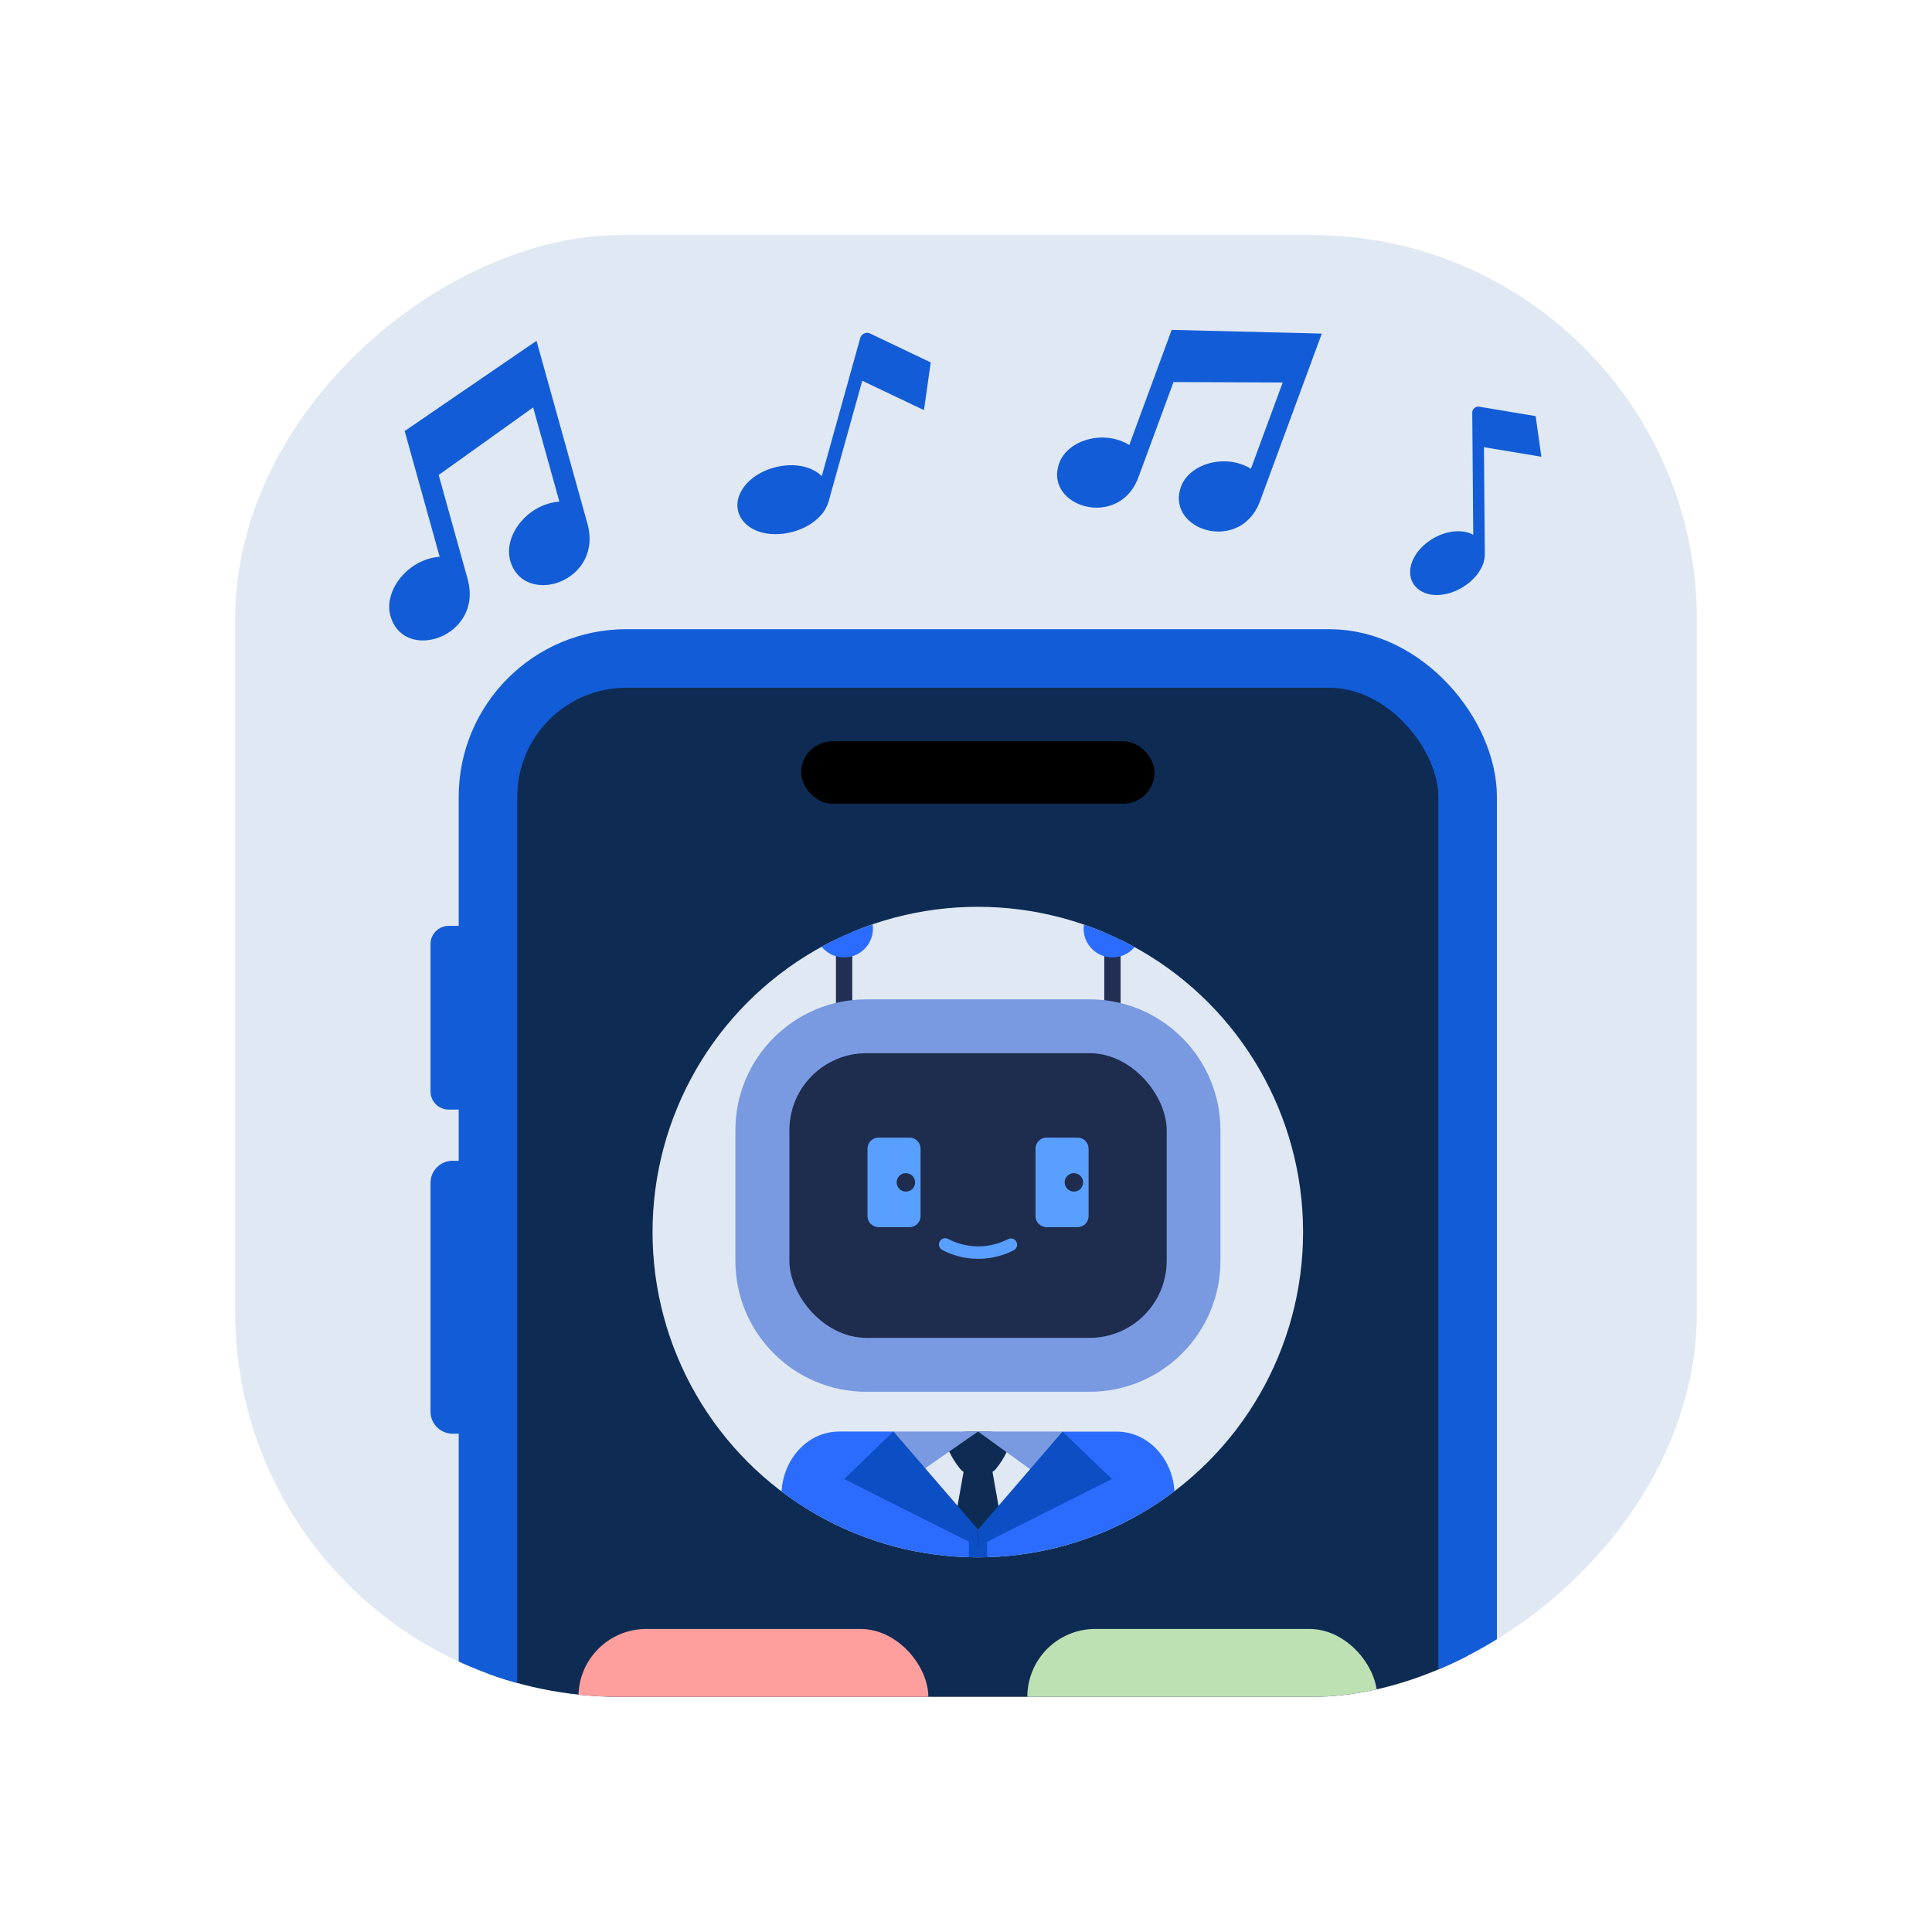 <?xml version="1.0" encoding="UTF-8"?><svg id="Content" xmlns="http://www.w3.org/2000/svg" xmlns:xlink="http://www.w3.org/1999/xlink" viewBox="0 0 251.13 251.13"><defs><style>.cls-1,.cls-2,.cls-3{fill:none;}.cls-4{fill:#bee1b3;}.cls-5{fill:#e0e8f3;}.cls-6{fill:#1e2c4d;}.cls-7{fill:#0c4ec4;}.cls-2{stroke:#222e54;stroke-linecap:round;stroke-linejoin:round;stroke-width:2.12px;}.cls-8{clip-path:url(#clippath-1);}.cls-9{clip-path:url(#clippath-2);}.cls-3{stroke:#0c4ec4;stroke-width:2.37px;}.cls-3,.cls-10{stroke-miterlimit:10;}.cls-11,.cls-10{fill:#0e2c53;}.cls-12{fill:#7999e1;}.cls-13{fill:#ff9f9d;}.cls-14{fill:#125cd7;}.cls-10{stroke:#125cd7;stroke-width:7.61px;}.cls-15{fill:#2b6cff;}.cls-16{fill:#bbc6e0;opacity:.25;}.cls-17{clip-path:url(#clippath);}.cls-18{fill:#599fff;}</style><clipPath id="clippath"><rect class="cls-1" x="30.56" y="30.56" width="190" height="190" rx="50" ry="50" transform="translate(251.13 0) rotate(90)"/></clipPath><clipPath id="clippath-1"><rect class="cls-1" x="30.56" y="30.56" width="190" height="190"/></clipPath><clipPath id="clippath-2"><circle class="cls-1" cx="127.1" cy="160.15" r="42.28"/></clipPath></defs><g class="cls-17"><g class="cls-8"><rect class="cls-5" x="30.56" y="30.56" width="190" height="190"/><rect class="cls-10" x="63.43" y="85.59" width="127.34" height="248.84" rx="17.99" ry="17.99"/><rect x="104.14" y="96.35" width="45.93" height="8.12" rx="4.06" ry="4.06"/><path class="cls-14" d="M58.32,120.35h5.11v23.88h-5.11c-1.3,0-2.36-1.06-2.36-2.36v-19.16c0-1.3,1.06-2.36,2.36-2.36Z"/><path class="cls-14" d="M58.84,150.89h4.6v35.47h-4.6c-1.59,0-2.88-1.29-2.88-2.88v-29.72c0-1.59,1.29-2.88,2.88-2.88Z"/><circle class="cls-5" cx="127.1" cy="160.15" r="42.28"/><rect class="cls-13" x="75.19" y="211.74" width="45.48" height="17.65" rx="8.82" ry="8.82"/><rect class="cls-4" x="133.54" y="211.74" width="45.48" height="17.65" rx="8.82" ry="8.82"/><path class="cls-14" d="M69.74,44.3l-17.14,11.73,4.55,16.34c-4.15.32-7.31,4.41-6.4,7.69.79,2.82,3.39,3.64,5.78,2.97,2.84-.79,5.39-3.67,4.25-7.78l-3.76-13.51,12.28-8.78,3.41,12.24c-4.14.32-7.3,4.4-6.39,7.67.79,2.83,3.45,3.63,5.83,2.97,2.82-.79,5.34-3.66,4.21-7.76l-6.62-23.77Z"/><path class="cls-14" d="M171.82,43.36l-19.52-.48-5.51,14.96c-3.34-2.04-8-.65-9.1,2.34-.95,2.58.58,4.63,2.77,5.44,2.6.96,6.13.16,7.52-3.59l4.56-12.37,14.19.06-4.13,11.21c-3.33-2.03-7.99-.66-9.09,2.33-.95,2.59.63,4.67,2.81,5.47,2.58.95,6.08.15,7.47-3.6l8.02-21.76Z"/><path class="cls-14" d="M120.98,47.11l-7.97-3.8c-.53-.19-1.06.18-1.18.58h0l-5.01,17.99c-.48-.46-1.08-.82-1.74-1.05-1.26-.44-2.77-.49-4.32-.09-1.55.4-2.86,1.17-3.75,2.17-.89,1-1.39,2.28-1.06,3.56.33,1.27,1.38,2.17,2.64,2.61s2.79.48,4.34.08c1.55-.4,2.85-1.16,3.75-2.16.52-.52.96-1.44,1.11-2.12l4.29-15.39,8.02,3.82.88-6.21Z"/><path class="cls-14" d="M199.62,54.09l-7.42-1.24c-.48-.03-.82.39-.83.75h0l.13,15.91c-.5-.27-1.08-.42-1.67-.45-1.14-.06-2.39.25-3.56.94-1.17.69-2.06,1.63-2.56,2.66-.5,1.03-.6,2.2-.03,3.16.57.96,1.64,1.45,2.78,1.52s2.4-.27,3.57-.95c1.17-.69,2.06-1.62,2.56-2.65.31-.55.45-1.4.41-2l-.11-13.61,7.46,1.24-.74-5.29Z"/><g class="cls-9"><line class="cls-2" x1="109.72" y1="120.7" x2="109.72" y2="133.39"/><circle class="cls-15" cx="109.72" cy="120.7" r="3.75"/><line class="cls-2" x1="144.6" y1="120.7" x2="144.6" y2="133.39"/><circle class="cls-15" cx="144.6" cy="120.7" r="3.75"/><path class="cls-12" d="M118.64,123.89h16.97c9.39,0,17.02,7.62,17.02,17.02v29.01c0,9.39-7.62,17.02-17.02,17.02h-16.97c-9.39,0-17.02-7.62-17.02-17.02v-29.01c0-9.39,7.62-17.02,17.02-17.02Z" transform="translate(282.53 28.28) rotate(90)"/><rect class="cls-6" x="102.61" y="136.9" width="49.04" height="37" rx="10.02" ry="10.02"/><path class="cls-15" d="M127.13,201l-6.48-8.27-4.45-6.65h-7.13c-4.14,0-7.49,3.72-7.49,8.32v12.6c0,11.89,4.6,23.2,12.63,31.06l.46.45c7.12,6.97,17.8,6.97,24.92,0l.46-.45c8.03-7.86,12.63-19.18,12.63-31.06v-12.59c0-4.59-3.35-8.32-7.49-8.32h-7.04"/><line class="cls-3" x1="127.13" y1="197.8" x2="127.13" y2="243.74"/><path class="cls-11" d="M130.65,186.8c-.49-.45-1.3-.71-2.15-.71h-2.74c-.85,0-1.66.27-2.15.71-.64.58-.49,1.33-.18,1.98.36.74.83,1.49,1.4,2.18.42.5,1.32.87,2.28.86.94,0,1.9-.36,2.32-.86.58-.69,1.04-1.44,1.4-2.18.31-.64.47-1.39-.18-1.98Z"/><polygon class="cls-11" points="130.33 198.8 128.65 189.28 127.21 189.28 127.05 189.28 125.61 189.28 123.92 198.8 127.13 201 130.33 198.8"/><polygon class="cls-12" points="116.14 186.08 119.65 191.27 127.12 186.08 116.14 186.08"/><polygon class="cls-12" points="138.12 186.08 134.5 191.41 127.13 186.08 138.12 186.08"/><polygon class="cls-7" points="116.14 186.08 127.13 198.82 127.13 201 109.72 192.25 116.14 186.08"/><polygon class="cls-7" points="138.11 186.08 127.13 198.82 127.13 201 144.53 192.25 138.11 186.08"/><circle class="cls-11" cx="131.45" cy="208.44" r="2.66"/><circle class="cls-11" cx="131.45" cy="221.18" r="2.66"/><circle class="cls-11" cx="131.45" cy="233.91" r="2.66"/><ellipse class="cls-16" cx="127.13" cy="253.23" rx="27.98" ry="4.71"/><path class="cls-18" d="M127.16,163.63h-.04c-2.03,0-3.64-.63-4.64-1.15-.4-.21-.55-.7-.34-1.1.21-.4.7-.55,1.1-.34.83.44,2.18.96,3.89.97,1.71,0,3.06-.51,3.9-.94.4-.21.89-.05,1.09.35.21.4.05.89-.35,1.09-.99.51-2.59,1.12-4.61,1.12Z"/><path class="cls-18" d="M140.06,147.87h-4.02c-.79,0-1.44.64-1.44,1.44v8.76c0,.79.64,1.44,1.44,1.44h4.02c.79,0,1.44-.64,1.44-1.44v-8.76c0-.79-.64-1.44-1.44-1.44ZM139.59,154.89c-.66,0-1.2-.54-1.2-1.2s.54-1.2,1.2-1.2,1.2.54,1.2,1.2-.54,1.2-1.2,1.2Z"/><path class="cls-18" d="M118.22,147.87h-4.02c-.79,0-1.44.64-1.44,1.44v8.76c0,.79.64,1.44,1.44,1.44h4.02c.79,0,1.44-.64,1.44-1.44v-8.76c0-.79-.64-1.44-1.44-1.44ZM117.75,154.89c-.66,0-1.2-.54-1.2-1.2s.54-1.2,1.2-1.2,1.2.54,1.2,1.2-.54,1.2-1.2,1.2Z"/></g></g></g></svg>